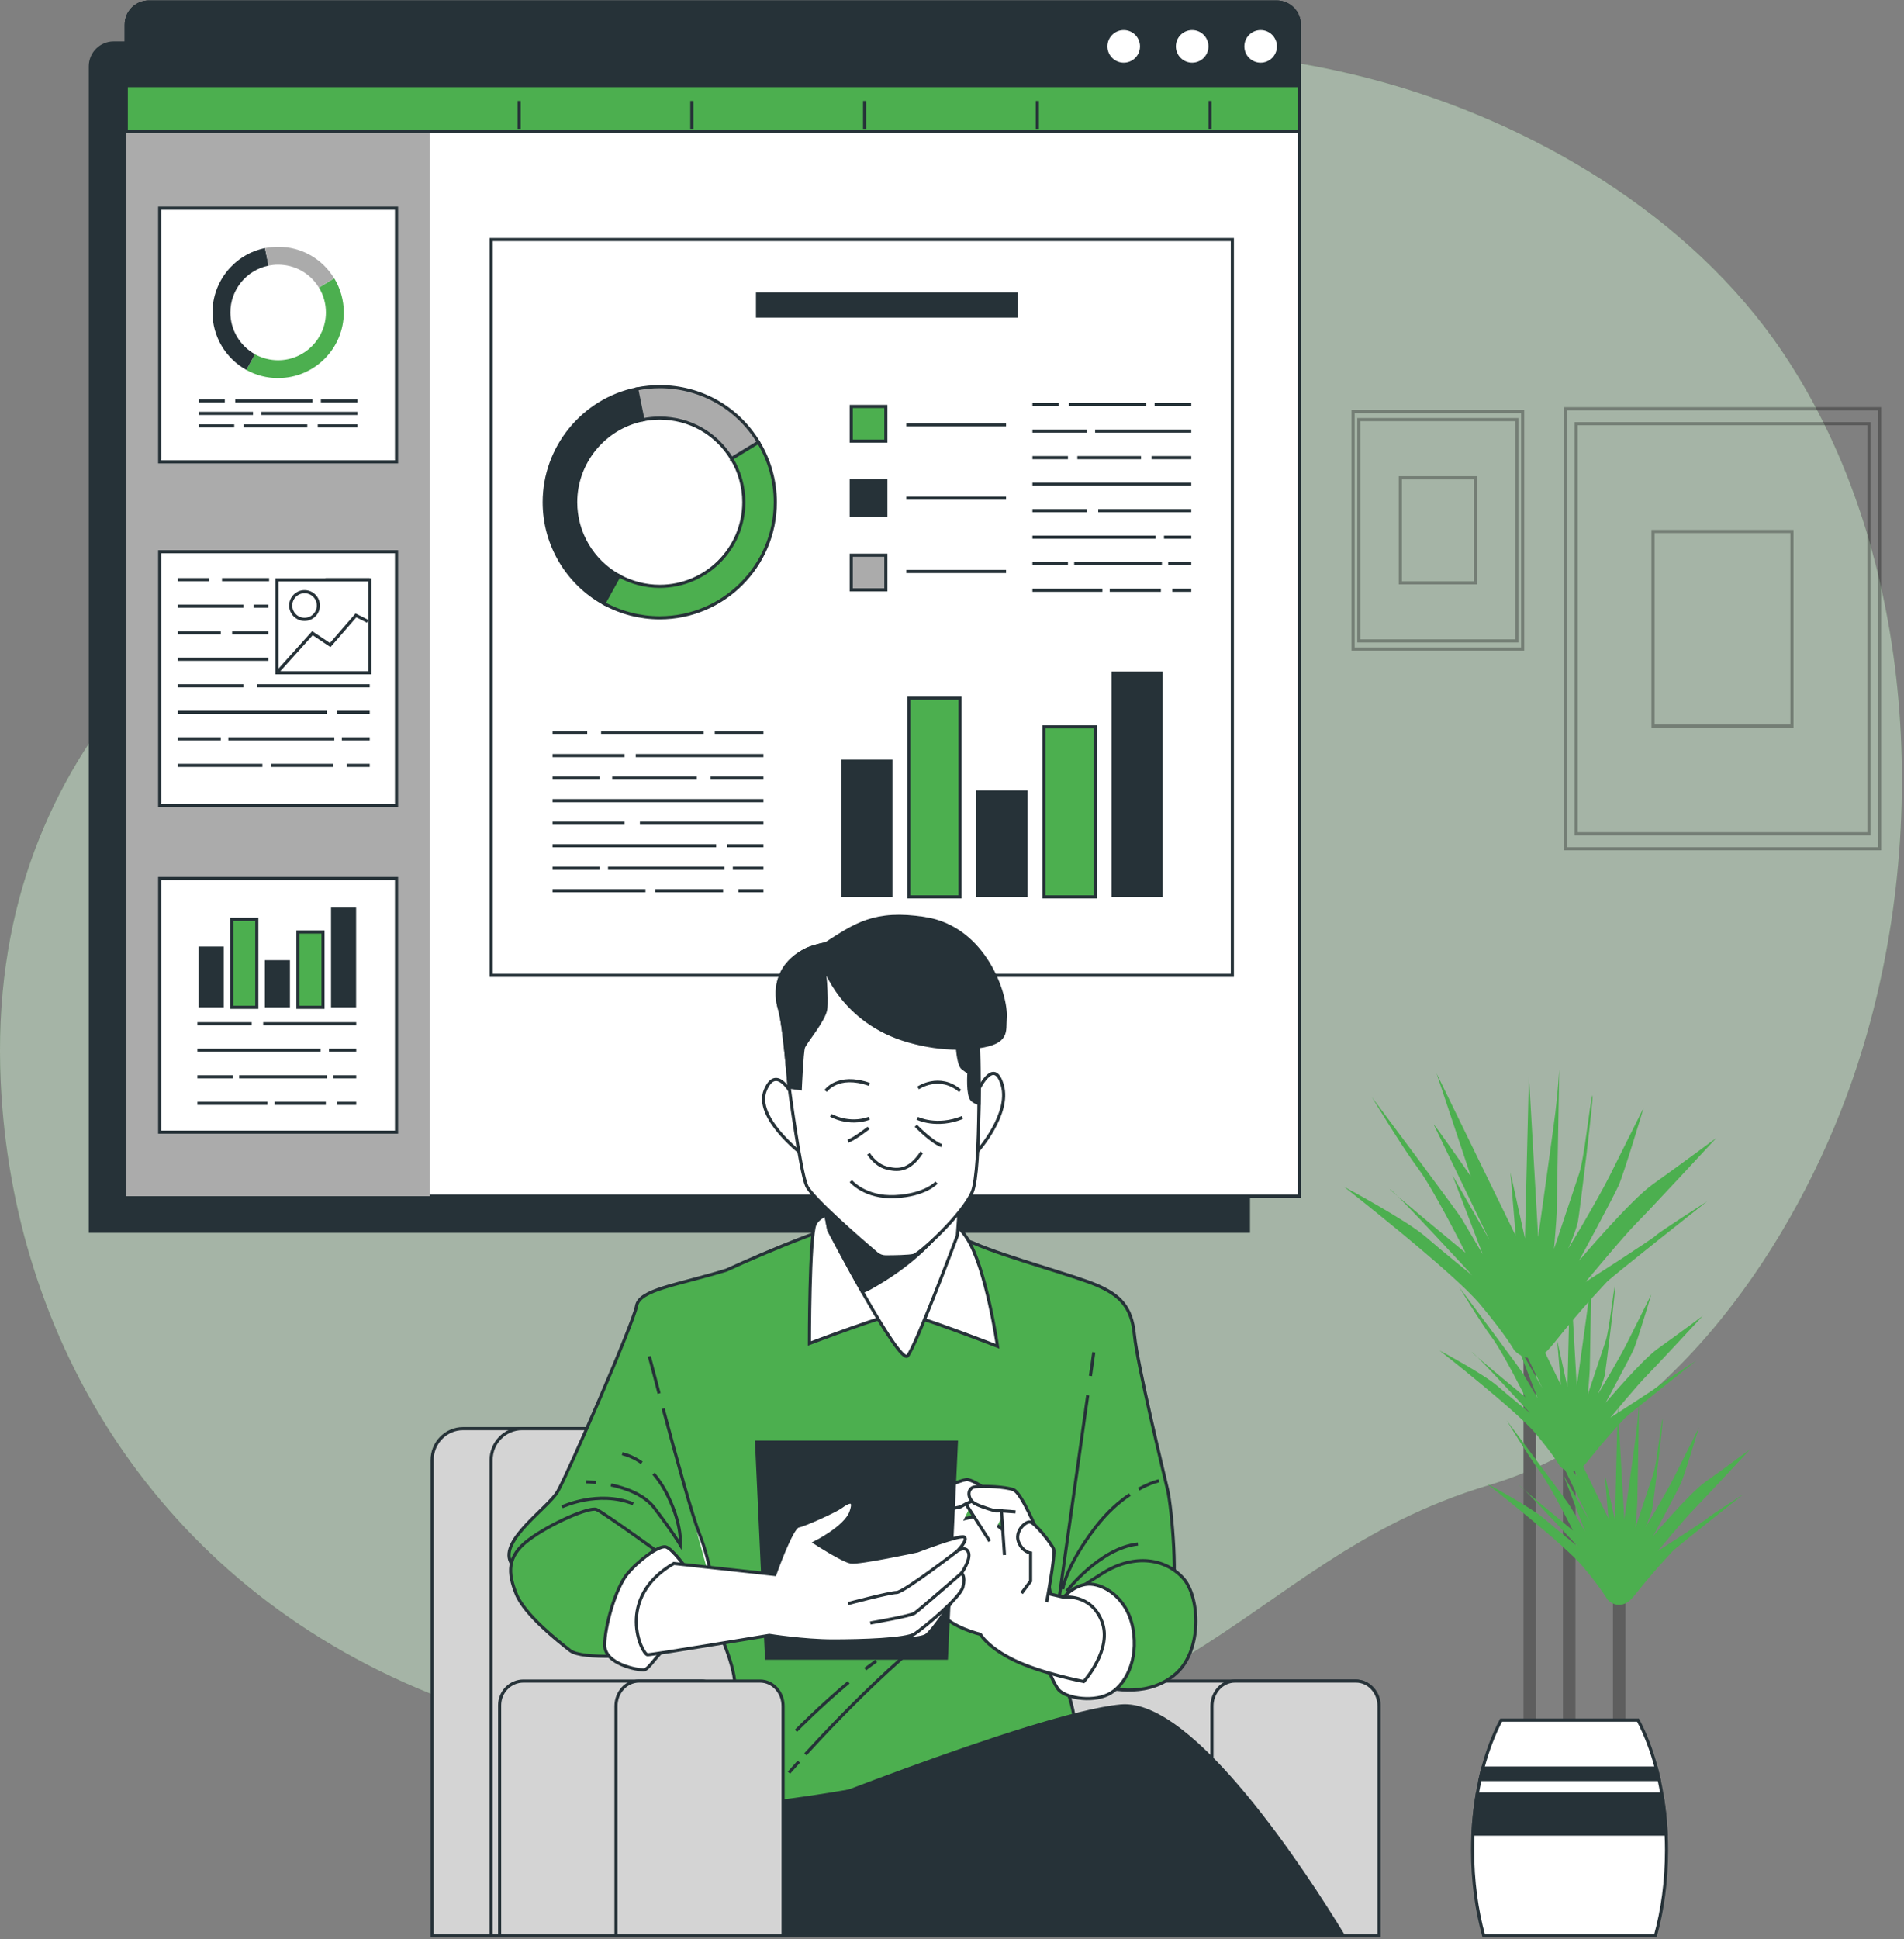 <svg width="609" height="620" viewBox="0 0 609 620" fill="none" xmlns="http://www.w3.org/2000/svg">
<rect x="0" y="0" width="609" height="620" fill="#808080" stroke="none"/>
<g clip-path="url(#clip0_3_245)">
<g opacity="0.5">
<path d="M590.521 350.733C571.249 402.356 531.867 458.235 476.433 474.784C392.694 499.79 382.692 567.295 232.705 561.024C209.322 560.055 187.706 556.755 167.845 551.518C157.175 548.704 147.002 545.3 137.353 541.372C49.738 505.878 4.032 427.769 0.236 346.046C-4.779 238.557 70.228 187.313 118.971 157.319C167.714 127.324 226.46 11.076 373.959 16.064C396.452 16.837 418.879 19.914 440.626 25.805C490.259 39.238 540.704 68.945 570.018 112.372C572.217 115.632 574.312 118.971 576.329 122.375C615.567 188.937 616.797 280.348 590.521 350.733Z" fill="#4CAF4F"/>
<path opacity="0.7" d="M590.521 350.733C571.249 402.356 531.867 458.235 476.433 474.784C392.694 499.79 382.692 567.295 232.705 561.024C209.322 560.055 187.706 556.755 167.845 551.518C157.175 548.704 147.002 545.3 137.353 541.372C49.738 505.878 4.032 427.769 0.236 346.046C-4.779 238.557 70.228 187.313 118.971 157.319C167.714 127.324 226.46 11.076 373.959 16.064C396.452 16.837 418.879 19.914 440.626 25.805C490.259 39.238 540.704 68.945 570.018 112.372C572.217 115.632 574.312 118.971 576.329 122.375C615.567 188.937 616.797 280.348 590.521 350.733Z" fill="white"/>
</g>
<g opacity="0.3">
<path d="M601.191 130.688H500.707V271.367H601.191V130.688Z" stroke="black" stroke-miterlimit="10"/>
<path d="M597.774 135.467H504.124V266.575H597.774V135.467Z" stroke="black" stroke-miterlimit="10"/>
<path d="M573.16 169.927H528.724V232.129H573.16V169.927Z" stroke="black" stroke-miterlimit="10"/>
</g>
<g opacity="0.3">
<path d="M487.025 131.579H432.783V207.515H487.025V131.579Z" stroke="black" stroke-miterlimit="10"/>
<path d="M485.179 134.158H434.629V204.923H485.179V134.158Z" stroke="black" stroke-miterlimit="10"/>
<path d="M471.89 152.762H447.905V186.345H471.89V152.762Z" stroke="black" stroke-miterlimit="10"/>
</g>
<path d="M501.911 556.035V454.595" stroke="#5E5E5E" stroke-width="4" stroke-miterlimit="10"/>
<path d="M489.29 558.091V417.989" stroke="#5E5E5E" stroke-width="4" stroke-miterlimit="10"/>
<path d="M517.91 558.772V509.57" stroke="#5E5E5E" stroke-width="4" stroke-miterlimit="10"/>
<path d="M484.38 431.801C484.38 431.801 481.854 427.153 473.409 417.033C464.964 406.899 429.929 379.471 429.929 379.471C429.929 379.471 449.764 390.023 456.101 395.509C462.438 400.995 470.869 407.75 470.869 407.75C470.869 407.75 447.237 381.998 444.697 380.309C442.17 378.62 468.761 400.576 468.761 400.576C468.761 400.576 458.628 380.309 453.561 373.566C448.494 366.81 438.793 350.772 438.793 350.772C438.793 350.772 466.234 387.496 467.491 389.604C468.761 391.712 474.247 401.008 474.247 401.008L464.532 375.687L476.355 396.373C476.355 396.373 459.466 361.338 458.628 359.649C457.79 357.96 470.45 376.106 470.45 376.106L459.479 343.179L484.799 395.103L483.11 374.836L487.758 395.941L489.028 344.016L491.987 395.509C491.987 395.509 496.635 362.582 497.473 355.826C498.311 349.07 498.743 341.896 498.743 341.896C498.743 341.896 497.905 386.645 497.905 387.902C497.905 389.159 497.067 399.293 497.067 399.293C497.067 399.293 503.404 380.296 505.093 375.229C506.782 370.162 508.471 352.854 509.308 350.327C510.146 347.8 505.093 389.159 504.661 390.848C504.242 392.537 502.972 396.334 501.702 398.874C500.432 401.401 510.984 383.673 514.781 376.08C518.578 368.486 525.753 354.124 525.753 354.124C525.753 354.124 519.416 375.229 517.727 379.026C516.038 382.822 505.066 403.089 505.066 403.089C505.066 403.089 521.524 383.673 528.711 378.607C535.886 373.54 548.978 363.838 548.978 363.838C548.978 363.838 527.873 386.632 523.658 390.848C519.442 395.064 507.201 409.845 507.201 409.845C507.201 409.845 528.306 396.334 529.575 395.077C530.845 393.807 546.033 384.105 546.033 384.105C546.033 384.105 515.396 408.313 513.956 409.858C501.715 422.938 497.499 429.274 494.959 431.814C492.432 434.341 488.203 435.611 484.407 431.814L484.38 431.801Z" fill="#4CAF4F"/>
<path d="M498.952 468.813C498.952 468.813 497.159 465.527 491.189 458.366C485.218 451.204 460.434 431.788 460.434 431.788C460.434 431.788 474.469 439.251 478.947 443.139C483.425 447.028 489.395 451.793 489.395 451.793C489.395 451.793 472.676 433.582 470.882 432.39C469.088 431.199 487.902 446.727 487.902 446.727C487.902 446.727 480.741 432.39 477.153 427.612C473.566 422.833 466.706 411.495 466.706 411.495C466.706 411.495 486.109 437.47 487.012 438.963C487.902 440.455 491.791 447.028 491.791 447.028L484.917 429.117L493.283 443.741C493.283 443.741 481.343 418.958 480.741 417.766C480.138 416.575 489.107 429.405 489.107 429.405L481.343 406.114L499.253 442.838L498.062 428.502L501.348 443.427L502.238 406.703L504.333 443.126C504.333 443.126 507.62 419.835 508.209 415.056C508.811 410.277 509.099 405.197 509.099 405.197C509.099 405.197 508.497 436.842 508.497 437.745C508.497 438.649 507.894 445.81 507.894 445.81L513.563 428.79C514.755 425.203 515.946 412.961 516.549 411.181C517.151 409.387 513.563 438.649 513.262 439.84C512.961 441.031 512.071 443.715 511.168 445.509C510.277 447.303 517.74 434.76 520.424 429.392C523.108 424.024 528.188 413.865 528.188 413.865C528.188 413.865 523.71 428.79 522.519 431.487C521.327 434.171 513.563 448.507 513.563 448.507C513.563 448.507 525.203 434.773 530.282 431.186C535.362 427.599 544.619 420.738 544.619 420.738C544.619 420.738 529.693 436.855 526.708 439.853C523.723 442.838 515.069 453.286 515.069 453.286C515.069 453.286 529.994 443.728 530.898 442.838C531.801 441.948 542.537 435.074 542.537 435.074C542.537 435.074 520.869 452.199 519.848 453.286C511.194 462.542 508.209 467.02 506.415 468.813C504.621 470.607 501.636 471.497 498.952 468.813Z" fill="#4CAF4F"/>
<path d="M514.153 511.442C514.153 511.442 512.359 508.156 506.389 500.995C500.419 493.833 475.635 474.417 475.635 474.417C475.635 474.417 489.67 481.88 494.147 485.768C498.625 489.644 504.595 494.422 504.595 494.422C504.595 494.422 487.876 476.211 486.082 475.019C484.289 473.828 503.103 489.355 503.103 489.355C503.103 489.355 495.941 475.019 492.354 470.241C488.766 465.462 481.906 454.124 481.906 454.124C481.906 454.124 501.309 480.099 502.212 481.592C503.103 483.084 506.991 489.657 506.991 489.657L500.118 471.746L508.484 486.37C508.484 486.37 496.543 461.586 495.941 460.395C495.339 459.204 504.307 472.034 504.307 472.034L496.543 448.743L514.454 485.467L513.262 471.131L516.549 486.056L517.439 449.332L519.534 485.755C519.534 485.755 522.82 462.464 523.409 457.685C524.011 452.906 524.299 447.826 524.299 447.826C524.299 447.826 523.697 479.471 523.697 480.374C523.697 481.277 523.095 488.439 523.095 488.439C523.095 488.439 527.572 475.006 528.764 471.419C529.955 467.832 531.147 455.59 531.749 453.796C532.351 452.003 528.764 481.264 528.463 482.456C528.162 483.647 527.271 486.331 526.368 488.125C525.478 489.918 532.94 477.376 535.624 472.008L543.388 456.48C543.388 456.48 538.91 471.406 537.719 474.103C536.528 476.787 528.764 491.123 528.764 491.123C528.764 491.123 540.403 477.389 545.483 473.802C550.563 470.214 559.819 463.354 559.819 463.354C559.819 463.354 544.894 479.471 541.909 482.469C538.923 485.454 530.269 495.902 530.269 495.902C530.269 495.902 545.195 486.344 546.098 485.454C546.988 484.564 557.737 477.69 557.737 477.69C557.737 477.69 536.069 494.815 535.048 495.902C526.394 505.158 523.409 509.636 521.615 511.429C519.822 513.223 516.837 514.113 514.153 511.429V511.442Z" fill="#4CAF4F"/>
<path d="M529.484 618.957C531.762 610.788 533.045 601.492 533.045 591.607C533.045 589.866 533.006 588.138 532.927 586.436C532.731 581.984 532.259 577.677 531.552 573.566C531.291 572.008 530.989 570.463 530.662 568.97C530.387 567.727 530.086 566.496 529.772 565.291C528.266 559.596 526.289 554.438 523.92 549.986H480.138C477.782 554.438 475.805 559.609 474.286 565.291C473.959 566.496 473.671 567.714 473.396 568.97C473.069 570.463 472.767 572.008 472.506 573.566C471.812 577.677 471.34 581.984 471.131 586.436C471.052 588.138 471.013 589.866 471.013 591.607C471.013 601.492 472.309 610.788 474.574 618.957H529.471H529.484Z" fill="white" stroke="#263238" stroke-miterlimit="10"/>
<path d="M529.772 565.292H474.299C473.972 566.496 473.684 567.714 473.409 568.97H530.662C530.387 567.727 530.086 566.496 529.772 565.292ZM531.552 573.566H472.506C471.812 577.677 471.34 581.984 471.131 586.436H532.914C532.718 581.984 532.246 577.677 531.539 573.566H531.552Z" fill="#263238" stroke="#263238" stroke-miterlimit="10"/>
<path d="M36.358 13.734H399.319V393.676H28.895V21.197C28.895 17.073 32.247 13.734 36.358 13.734Z" fill="#263238" stroke="#263238" stroke-miterlimit="10"/>
<path d="M47.591 0.655H408.366C412.346 0.655 415.567 3.875 415.567 7.855V382.456H40.39V7.855C40.39 3.875 43.611 0.655 47.591 0.655Z" fill="white" stroke="#263238" stroke-miterlimit="10"/>
<path d="M47.591 0.655H130.322C134.302 0.655 137.523 3.875 137.523 7.855V382.456H40.39V7.855C40.39 3.875 43.611 0.655 47.591 0.655Z" fill="#ABABAB"/>
<path d="M47.591 0.655H408.366C412.346 0.655 415.567 3.875 415.567 7.855V42.092H40.39V7.855C40.39 3.875 43.611 0.655 47.591 0.655Z" fill="#4CAF4F" stroke="#263238" stroke-miterlimit="10"/>
<path d="M47.591 0.655H408.366C412.346 0.655 415.567 3.875 415.567 7.855V27.389H40.39V7.855C40.39 3.875 43.611 0.655 47.591 0.655Z" fill="#263238" stroke="#263238" stroke-miterlimit="10"/>
<path d="M365.135 14.834C365.135 11.678 362.582 9.125 359.426 9.125C356.271 9.125 353.718 11.678 353.718 14.834C353.718 17.989 356.271 20.542 359.426 20.542C362.582 20.542 365.135 17.989 365.135 14.834Z" fill="white" stroke="#263238" stroke-miterlimit="10"/>
<path d="M387.025 14.834C387.025 11.678 384.472 9.125 381.317 9.125C378.162 9.125 375.609 11.678 375.609 14.834C375.609 17.989 378.162 20.542 381.317 20.542C384.472 20.542 387.025 17.989 387.025 14.834Z" fill="white" stroke="#263238" stroke-miterlimit="10"/>
<path d="M408.929 14.834C408.929 11.678 406.376 9.125 403.22 9.125C400.065 9.125 397.512 11.678 397.512 14.834C397.512 17.989 400.065 20.542 403.22 20.542C406.376 20.542 408.929 17.989 408.929 14.834Z" fill="white" stroke="#263238" stroke-miterlimit="10"/>
<path d="M166.038 41.202V32.286" stroke="#263238" stroke-miterlimit="10"/>
<path d="M221.288 41.202V32.286" stroke="#263238" stroke-miterlimit="10"/>
<path d="M276.538 41.202V32.286" stroke="#263238" stroke-miterlimit="10"/>
<path d="M331.801 41.202V32.286" stroke="#263238" stroke-miterlimit="10"/>
<path d="M387.051 41.202V32.286" stroke="#263238" stroke-miterlimit="10"/>
<path d="M394.174 76.591H157.122V311.861H394.174V76.591Z" fill="white" stroke="#263238" stroke-miterlimit="10"/>
<path d="M289.866 135.821H321.786" stroke="#263238" stroke-miterlimit="10"/>
<path d="M289.866 159.282H321.786" stroke="#263238" stroke-miterlimit="10"/>
<path d="M289.866 182.731H321.786" stroke="#263238" stroke-miterlimit="10"/>
<path d="M228.62 234.367H244.187" stroke="#263238" stroke-miterlimit="10"/>
<path d="M192.262 234.367H225.072" stroke="#263238" stroke-miterlimit="10"/>
<path d="M176.735 234.367H187.824" stroke="#263238" stroke-miterlimit="10"/>
<path d="M203.338 241.581H244.187" stroke="#263238" stroke-miterlimit="10"/>
<path d="M176.735 241.581H199.79" stroke="#263238" stroke-miterlimit="10"/>
<path d="M227.298 248.782H244.187" stroke="#263238" stroke-miterlimit="10"/>
<path d="M195.81 248.782H222.859" stroke="#263238" stroke-miterlimit="10"/>
<path d="M176.735 248.782H191.817" stroke="#263238" stroke-miterlimit="10"/>
<path d="M176.735 255.983H244.187" stroke="#263238" stroke-miterlimit="10"/>
<path d="M204.674 263.184H244.187" stroke="#263238" stroke-miterlimit="10"/>
<path d="M176.735 263.184H199.79" stroke="#263238" stroke-miterlimit="10"/>
<path d="M232.613 270.398H244.187" stroke="#263238" stroke-miterlimit="10"/>
<path d="M176.735 270.398H229.065" stroke="#263238" stroke-miterlimit="10"/>
<path d="M234.394 277.599H244.187" stroke="#263238" stroke-miterlimit="10"/>
<path d="M194.475 277.599H231.723" stroke="#263238" stroke-miterlimit="10"/>
<path d="M176.735 277.599H191.817" stroke="#263238" stroke-miterlimit="10"/>
<path d="M236.161 284.799H244.187" stroke="#263238" stroke-miterlimit="10"/>
<path d="M209.557 284.799H231.291" stroke="#263238" stroke-miterlimit="10"/>
<path d="M176.735 284.799H206.454" stroke="#263238" stroke-miterlimit="10"/>
<path d="M369.311 129.353H381.029" stroke="#263238" stroke-miterlimit="10"/>
<path d="M341.922 129.353H366.64" stroke="#263238" stroke-miterlimit="10"/>
<path d="M330.23 129.353H338.583" stroke="#263238" stroke-miterlimit="10"/>
<path d="M350.275 137.837H381.029" stroke="#263238" stroke-miterlimit="10"/>
<path d="M330.23 137.837H347.591" stroke="#263238" stroke-miterlimit="10"/>
<path d="M368.303 146.321H381.029" stroke="#263238" stroke-miterlimit="10"/>
<path d="M344.593 146.321H364.964" stroke="#263238" stroke-miterlimit="10"/>
<path d="M330.23 146.321H341.581" stroke="#263238" stroke-miterlimit="10"/>
<path d="M330.23 154.805H381.029" stroke="#263238" stroke-miterlimit="10"/>
<path d="M351.27 163.276H381.029" stroke="#263238" stroke-miterlimit="10"/>
<path d="M330.23 163.276H347.591" stroke="#263238" stroke-miterlimit="10"/>
<path d="M372.309 171.76H381.029" stroke="#263238" stroke-miterlimit="10"/>
<path d="M330.23 171.76H369.638" stroke="#263238" stroke-miterlimit="10"/>
<path d="M373.645 180.243H381.029" stroke="#263238" stroke-miterlimit="10"/>
<path d="M343.584 180.243H371.642" stroke="#263238" stroke-miterlimit="10"/>
<path d="M330.23 180.243H341.581" stroke="#263238" stroke-miterlimit="10"/>
<path d="M374.98 188.727H381.029" stroke="#263238" stroke-miterlimit="10"/>
<path d="M354.949 188.727H371.314" stroke="#263238" stroke-miterlimit="10"/>
<path d="M330.23 188.727H352.605" stroke="#263238" stroke-miterlimit="10"/>
<path d="M211.024 197.538C204.766 197.538 198.573 195.941 193.126 192.917L198.01 184.119C201.964 186.318 206.468 187.47 211.024 187.47C225.857 187.47 237.916 175.399 237.916 160.579C237.916 155.63 236.567 150.799 234.001 146.596L242.59 141.359C246.111 147.133 247.984 153.784 247.984 160.579C247.984 180.963 231.409 197.538 211.024 197.538Z" fill="#4CAF4F" stroke="#263238" stroke-miterlimit="10"/>
<path d="M193.126 192.93C181.369 186.41 174.064 174.024 174.064 160.591C174.064 143.074 186.502 127.847 203.653 124.365L205.656 134.223C193.192 136.75 184.132 147.839 184.132 160.578C184.132 170.358 189.447 179.379 198.01 184.119L193.126 192.917V192.93Z" fill="#263238" stroke="#263238" stroke-miterlimit="10"/>
<path d="M234.001 146.596C229.065 138.505 220.476 133.687 211.024 133.687C209.217 133.687 207.41 133.87 205.656 134.223L203.653 124.365C206.062 123.88 208.549 123.632 211.024 123.632C224.011 123.632 235.821 130.256 242.59 141.372L234.001 146.609V146.596Z" fill="#ABABAB" stroke="#263238" stroke-miterlimit="10"/>
<path d="M283.346 129.955H272.27V141.032H283.346V129.955Z" fill="#4CAF4F" stroke="#263238" stroke-miterlimit="10"/>
<path d="M283.346 153.744H272.27V164.82H283.346V153.744Z" fill="#263238" stroke="#263238" stroke-miterlimit="10"/>
<path d="M283.346 177.52H272.27V188.596H283.346V177.52Z" fill="#ABABAB" stroke="#263238" stroke-miterlimit="10"/>
<path d="M285.454 242.891H269.076V286.763H285.454V242.891Z" fill="#263238"/>
<path d="M307.07 223.239H290.691V286.763H307.07V223.239Z" fill="#4CAF4F" stroke="#263238" stroke-miterlimit="10"/>
<path d="M328.672 252.71H312.294V286.763H328.672V252.71Z" fill="#263238"/>
<path d="M350.288 232.404H333.909V286.763H350.288V232.404Z" fill="#4CAF4F" stroke="#263238" stroke-miterlimit="10"/>
<path d="M371.903 214.729H355.525V286.763H371.903V214.729Z" fill="#263238"/>
<path d="M325.556 93.532H241.791V101.558H325.556V93.532Z" fill="#263238"/>
<path d="M126.826 66.575H51.074V147.669H126.826V66.575Z" fill="white" stroke="#263238" stroke-miterlimit="10"/>
<path d="M88.95 120.895C85.389 120.895 81.88 119.992 78.79 118.277L81.566 113.276C83.818 114.519 86.371 115.174 88.963 115.174C97.381 115.174 104.242 108.327 104.242 99.895C104.242 97.08 103.469 94.344 102.016 91.948L106.9 88.976C108.903 92.262 109.963 96.033 109.963 99.895C109.963 111.469 100.55 120.882 88.976 120.882L88.95 120.895Z" fill="#4CAF4F"/>
<path d="M78.79 118.264C72.113 114.559 67.963 107.528 67.963 99.895C67.963 89.945 75.033 81.291 84.76 79.327L85.899 84.93C78.816 86.371 73.684 92.655 73.684 99.895C73.684 105.446 76.709 110.565 81.566 113.262L78.79 118.264Z" fill="#263238"/>
<path d="M102.003 91.961C99.201 87.366 94.318 84.629 88.95 84.629C87.916 84.629 86.894 84.734 85.899 84.93L84.76 79.327C86.135 79.052 87.536 78.908 88.95 78.908C96.334 78.908 103.037 82.679 106.873 88.976L101.99 91.948L102.003 91.961Z" fill="#ABABAB"/>
<path d="M102.632 128.188H114.349" stroke="#263238" stroke-miterlimit="10"/>
<path d="M75.242 128.188H99.961" stroke="#263238" stroke-miterlimit="10"/>
<path d="M63.551 128.188H71.904" stroke="#263238" stroke-miterlimit="10"/>
<path d="M83.595 132.181H114.349" stroke="#263238" stroke-miterlimit="10"/>
<path d="M63.551 132.181H80.924" stroke="#263238" stroke-miterlimit="10"/>
<path d="M101.636 136.187H114.349" stroke="#263238" stroke-miterlimit="10"/>
<path d="M77.913 136.187H98.285" stroke="#263238" stroke-miterlimit="10"/>
<path d="M63.551 136.187H74.915" stroke="#263238" stroke-miterlimit="10"/>
<path d="M126.826 176.407H51.074V257.502H126.826V176.407Z" fill="white" stroke="#263238" stroke-miterlimit="10"/>
<path d="M104.098 185.336H118.251" stroke="#263238" stroke-miterlimit="10"/>
<path d="M71.013 185.336H86.07" stroke="#263238" stroke-miterlimit="10"/>
<path d="M56.9 185.336H66.981" stroke="#263238" stroke-miterlimit="10"/>
<path d="M81.094 193.82H85.821" stroke="#263238" stroke-miterlimit="10"/>
<path d="M56.9 193.82H77.874" stroke="#263238" stroke-miterlimit="10"/>
<path d="M74.247 202.304H85.821" stroke="#263238" stroke-miterlimit="10"/>
<path d="M56.9 202.304H70.607" stroke="#263238" stroke-miterlimit="10"/>
<path d="M56.9 210.788H85.821" stroke="#263238" stroke-miterlimit="10"/>
<path d="M82.312 219.272H118.251" stroke="#263238" stroke-miterlimit="10"/>
<path d="M56.9 219.272H77.874" stroke="#263238" stroke-miterlimit="10"/>
<path d="M107.724 227.756H118.251" stroke="#263238" stroke-miterlimit="10"/>
<path d="M56.9 227.756H104.504" stroke="#263238" stroke-miterlimit="10"/>
<path d="M109.335 236.227H118.251" stroke="#263238" stroke-miterlimit="10"/>
<path d="M73.029 236.227H106.926" stroke="#263238" stroke-miterlimit="10"/>
<path d="M56.9 236.227H70.607" stroke="#263238" stroke-miterlimit="10"/>
<path d="M110.958 244.71H118.251" stroke="#263238" stroke-miterlimit="10"/>
<path d="M86.75 244.71H106.52" stroke="#263238" stroke-miterlimit="10"/>
<path d="M56.9 244.71H83.922" stroke="#263238" stroke-miterlimit="10"/>
<path d="M118.264 185.402H88.57V215.095H118.264V185.402Z" stroke="#263238" stroke-miterlimit="10"/>
<path d="M88.57 215.082L99.934 202.448L105.617 206.245L113.839 196.766L117.622 198.664" stroke="#263238" stroke-miterlimit="10"/>
<path d="M97.408 198.036C99.852 198.036 101.833 196.055 101.833 193.611C101.833 191.167 99.852 189.185 97.408 189.185C94.964 189.185 92.982 191.167 92.982 193.611C92.982 196.055 94.964 198.036 97.408 198.036Z" stroke="#263238" stroke-miterlimit="10"/>
<path d="M126.826 280.898H51.074V361.992H126.826V280.898Z" fill="white" stroke="#263238" stroke-miterlimit="10"/>
<path d="M84.184 327.324H113.943" stroke="#263238" stroke-miterlimit="10"/>
<path d="M63.145 327.324H80.505" stroke="#263238" stroke-miterlimit="10"/>
<path d="M105.224 335.807H113.943" stroke="#263238" stroke-miterlimit="10"/>
<path d="M63.145 335.807H102.553" stroke="#263238" stroke-miterlimit="10"/>
<path d="M106.559 344.291H113.943" stroke="#263238" stroke-miterlimit="10"/>
<path d="M76.499 344.291H104.556" stroke="#263238" stroke-miterlimit="10"/>
<path d="M63.145 344.291H74.496" stroke="#263238" stroke-miterlimit="10"/>
<path d="M107.895 352.775H113.943" stroke="#263238" stroke-miterlimit="10"/>
<path d="M87.85 352.775H104.216" stroke="#263238" stroke-miterlimit="10"/>
<path d="M63.145 352.775H85.52" stroke="#263238" stroke-miterlimit="10"/>
<path d="M71.55 302.644H63.524V322.074H71.55V302.644Z" fill="#263238"/>
<path d="M82.142 293.951H74.116V322.074H82.142V293.951Z" fill="#4CAF4F" stroke="#263238" stroke-miterlimit="10"/>
<path d="M92.734 307.004H84.708V322.087H92.734V307.004Z" fill="#263238"/>
<path d="M103.312 298.01H95.287V322.074H103.312V298.01Z" fill="#4CAF4F" stroke="#263238" stroke-miterlimit="10"/>
<path d="M113.904 290.18H105.878V322.074H113.904V290.18Z" fill="#263238"/>
<path d="M327.455 618.957V466.876C327.455 461.298 323.043 456.782 317.596 456.782H148.088C142.642 456.782 138.217 461.298 138.217 466.876V618.957H327.455Z" fill="#D4D4D4" stroke="#263238" stroke-miterlimit="10"/>
<path d="M346.334 618.957V466.876C346.334 461.298 341.922 456.782 336.462 456.782H166.955C161.508 456.782 157.083 461.298 157.083 466.876V618.957H346.321H346.334Z" fill="#D4D4D4" stroke="#263238" stroke-miterlimit="10"/>
<path d="M441.084 618.957V545.247C441.084 540.953 437.68 537.483 433.49 537.483H337.732C333.543 537.483 330.139 540.966 330.139 545.247V618.957H441.071H441.084Z" fill="#D4D4D4" stroke="#263238" stroke-miterlimit="10"/>
<path d="M441.084 618.957V545.496C441.084 541.071 437.798 537.483 433.726 537.483H394.998C390.94 537.483 387.641 541.071 387.641 545.496V618.957H441.071H441.084Z" fill="#D4D4D4" stroke="#263238" stroke-miterlimit="10"/>
<path d="M422.532 618.957C405.512 608.091 365.004 581.723 356.664 571.995C346.046 559.609 343.833 555.629 335.428 556.074C327.023 556.52 241.202 568.46 241.202 568.46C241.202 568.46 235.454 575.543 234.119 584.38C233.019 591.738 242.013 612.267 245.064 618.957H422.532Z" fill="#263238" stroke="#263238" stroke-miterlimit="10"/>
<path d="M275.255 390.612C276.577 390.678 301.793 393.27 311.979 397.695C322.152 402.121 343.833 407.868 350.916 410.971C357.999 414.074 361.979 417.609 362.857 426.891C363.747 436.187 372.152 470.686 373.475 476.433C374.797 482.181 377.009 506.52 374.365 514.035C371.707 521.55 340.298 522.44 340.298 522.44C340.298 522.44 339.853 534.38 341.621 541.018C343.388 547.656 347.813 558.274 333.215 560.932C318.617 563.589 243.414 579.51 238.099 575.975C232.796 572.44 234.996 545.011 234.996 538.373C234.996 531.736 228.358 518.028 228.358 518.028C228.358 518.028 217.295 520.686 209.78 524.221C202.265 527.756 192.524 525.988 180.139 522.008C167.753 518.028 166.863 506.52 163.328 499.45C159.793 492.38 175.268 482.194 178.371 476.891C181.474 471.589 202.697 422.924 203.587 417.609C204.477 412.307 216.418 410.971 232.338 406.101C232.338 406.101 266.85 390.18 275.255 390.612Z" fill="#4CAF4F" stroke="#263238" stroke-miterlimit="10"/>
<path d="M257.607 560.919C269.141 548.271 297.277 518.853 317.648 509.308" stroke="#263238" stroke-miterlimit="10"/>
<path d="M252.357 566.797C252.357 566.797 253.482 565.488 255.499 563.262" stroke="#263238" stroke-miterlimit="10"/>
<path d="M276.748 533.66C277.926 532.77 279.091 531.906 280.256 531.081" stroke="#263238" stroke-miterlimit="10"/>
<path d="M254.582 553.404C254.582 553.404 262.333 545.496 271.432 537.902" stroke="#263238" stroke-miterlimit="10"/>
<path d="M212.11 450.392C216.077 465.174 221.576 485.166 223.723 490.455C227.258 499.122 229.497 513.878 229.497 513.878" fill="white"/>
<path d="M212.11 450.392C216.077 465.174 221.576 485.166 223.723 490.455C227.258 499.122 229.497 513.878 229.497 513.878" stroke="#263238" stroke-miterlimit="10"/>
<path d="M207.685 433.647C207.685 433.647 208.955 438.557 210.814 445.522Z" fill="white"/>
<path d="M207.685 433.647C207.685 433.647 208.955 438.557 210.814 445.522" stroke="#263238" stroke-miterlimit="10"/>
<path d="M205.276 467.714C203.155 466.195 201.034 465.331 199.018 464.794" stroke="#263238" stroke-miterlimit="10"/>
<path d="M195.418 474.784C200.249 475.818 206.088 477.913 209.282 482.115C215.384 490.141 217.622 493.99 217.622 493.99C217.622 493.99 218.264 487.889 213.773 478.58C212.281 475.491 210.683 473.082 209.047 471.183" stroke="#263238" stroke-miterlimit="10"/>
<path d="M187.457 473.776C187.457 473.776 188.701 473.802 190.626 474.011" stroke="#263238" stroke-miterlimit="10"/>
<path d="M179.759 481.788C179.759 481.788 191.307 476.329 202.54 480.819" stroke="#263238" stroke-miterlimit="10"/>
<path d="M347.918 446.098L337.981 516.457" stroke="#263238" stroke-miterlimit="10"/>
<path d="M349.856 432.364L348.782 439.932" stroke="#263238" stroke-miterlimit="10"/>
<path d="M364.218 476.132C368.067 474.011 370.712 473.448 370.712 473.448" stroke="#263238" stroke-miterlimit="10"/>
<path d="M339.906 508.117C339.906 508.117 340.874 500.733 350.497 488.216C354.202 483.398 358.052 480.099 361.39 477.873" stroke="#263238" stroke-miterlimit="10"/>
<path d="M341.189 508.758C341.189 508.758 351.78 494.959 363.969 493.676" stroke="#263238" stroke-miterlimit="10"/>
<path d="M269.953 387.077C269.953 387.077 262.438 387.523 260.657 391.503C258.89 395.483 258.89 429.549 258.89 429.549C258.89 429.549 284.551 419.822 288.086 419.822C291.621 419.822 319.049 430.44 319.049 430.44C319.049 430.44 315.514 405.669 309.322 395.928C303.129 386.2 292.511 386.632 288.976 386.632C285.441 386.632 269.953 387.077 269.953 387.077Z" fill="white" stroke="#263238" stroke-miterlimit="10"/>
<path d="M263.315 383.975L265.082 393.27C265.082 393.27 287.641 436.619 290.298 433.529C292.956 430.426 306.219 395.038 306.219 395.038L307.109 382.652C307.109 382.652 296.491 389.735 290.298 389.735C284.106 389.735 265.082 379.562 265.082 379.562L263.315 383.988V383.975Z" fill="white" stroke="#263238" stroke-miterlimit="10"/>
<path d="M307.109 382.652C307.109 382.652 296.491 389.735 290.298 389.735C284.106 389.735 265.082 379.562 265.082 379.562L263.315 383.988L265.082 393.283C265.082 393.283 270.175 403.063 275.805 413C276.643 412.673 277.507 412.28 278.384 411.783C303.05 397.97 307.109 382.652 307.109 382.652Z" fill="#263238" stroke="#263238" stroke-miterlimit="10"/>
<path d="M253.43 350.144C253.43 350.144 248.337 339.971 244.776 348.612C241.215 357.266 256.481 368.971 256.481 368.971L253.43 350.144Z" fill="white" stroke="#263238" stroke-miterlimit="10"/>
<path d="M313.249 347.866C313.249 347.866 318.067 337.915 320.62 347.08C323.173 356.245 312.778 367.949 312.778 367.949L313.249 347.866Z" fill="white" stroke="#263238" stroke-miterlimit="10"/>
<path d="M252.409 347.591C252.409 347.591 255.97 374.561 258.012 379.143C259.754 383.045 275.7 396.805 280.361 400.772C281.186 401.479 282.22 401.859 283.307 401.859C285.899 401.859 290.73 401.78 292.197 401.414C294.226 400.903 307.895 388.308 310.945 381.186C313.996 374.064 312.974 332.836 312.974 332.836C312.974 332.836 311.443 305.865 308.392 302.304C305.342 298.743 267.164 298.743 257.502 303.836C247.827 308.929 247.827 317.583 249.358 322.663C250.89 327.756 252.409 347.604 252.409 347.604V347.591Z" fill="white" stroke="#263238" stroke-miterlimit="10"/>
<path d="M295.836 293.689C279.628 291.136 273.448 295.823 264.127 301.754C261.351 302.317 259.06 302.998 257.502 303.823C247.827 308.916 247.827 317.57 249.358 322.65C250.89 327.743 252.409 347.591 252.409 347.591L255.97 348.101C255.97 348.101 256.481 336.397 256.991 334.865C257.502 333.333 263.603 326.211 264.113 322.65C264.624 319.089 263.603 308.903 263.603 308.903C263.603 308.903 269.206 326.721 290.573 332.822C296.177 334.42 301.453 335.114 306.219 335.127C306.507 338.046 307.004 340.809 307.881 341.477L309.911 343.008C309.911 343.008 309.4 350.131 310.932 351.662C311.508 352.239 312.307 352.605 313.105 352.736C313.171 344.998 313.066 337.915 313.001 334.682C322.65 333.307 321.21 329.733 321.524 325.412C322.034 318.29 315.161 296.727 295.823 293.676L295.836 293.689Z" fill="#263238" stroke="#263238" stroke-miterlimit="10"/>
<path d="M277.808 368.905C277.808 368.905 279.929 372.453 283.477 373.396C287.025 374.339 290.796 374.574 294.815 368.434" stroke="#263238" stroke-miterlimit="10"/>
<path d="M272.139 377.638C272.139 377.638 276.63 383.071 286.318 382.6C296.007 382.129 299.555 378.109 299.555 378.109" stroke="#263238" stroke-miterlimit="10"/>
<path d="M265.75 356.611C265.75 356.611 271.419 359.924 278.031 357.554" stroke="#263238" stroke-miterlimit="10"/>
<path d="M293.401 357.554C293.401 357.554 299.542 360.631 307.816 357.318" stroke="#263238" stroke-miterlimit="10"/>
<path d="M264.1 348.821C264.1 348.821 267.884 343.152 278.044 346.7" stroke="#263238" stroke-miterlimit="10"/>
<path d="M293.637 347.866C293.637 347.866 300.484 343.139 307.109 348.808" stroke="#263238" stroke-miterlimit="10"/>
<path d="M277.808 360.631C277.808 360.631 273.317 364.179 271.196 364.886" stroke="#263238" stroke-miterlimit="10"/>
<path d="M292.93 359.924C292.93 359.924 297.892 365.122 301.204 366.3" stroke="#263238" stroke-miterlimit="10"/>
<path d="M336.056 514.205C336.056 514.205 342.472 509.387 352.749 502.972C363.014 496.556 372.964 498.481 378.423 504.582C383.883 510.683 384.525 527.69 376.172 535.074C367.832 542.458 356.598 540.534 349.528 538.609C342.472 536.685 333.804 529.3 333.163 527.703C332.521 526.093 336.056 514.218 336.056 514.218V514.205Z" fill="#4CAF4F" stroke="#263238" stroke-miterlimit="10"/>
<path d="M340.233 510.683C340.233 510.683 343.44 506.834 347.931 506.507C352.422 506.179 360.448 510.356 362.372 520.633C364.297 530.911 359.806 539.251 354.346 541.817C348.887 544.383 340.22 542.786 338.295 539.892C336.371 536.999 334.446 531.552 334.446 531.552L340.22 510.696L340.233 510.683Z" fill="white" stroke="#263238" stroke-miterlimit="10"/>
<path d="M334.132 499.764C334.132 499.764 316.483 485.323 314.559 484.682C312.634 484.04 299.149 488.216 299.149 488.216L302.684 501.374C302.684 501.374 301.073 502.657 295.941 498.167C290.809 493.676 287.601 487.575 285.677 489.5C283.752 491.424 282.783 495.273 287.287 500.091C291.778 504.909 297.879 511.325 301.087 515.815C304.294 520.306 313.603 522.558 313.603 522.558C313.603 522.558 315.855 526.734 324.509 530.898C333.163 535.061 346.648 537.64 346.648 537.64C346.648 537.64 355.957 527.376 352.422 518.381C348.887 509.4 340.233 510.683 340.233 510.683L336.056 509.714L334.132 499.764Z" fill="white" stroke="#263238" stroke-miterlimit="10"/>
<path d="M310.277 481.84C310.277 481.84 299.764 473.33 297.054 473.71C294.344 474.103 288.269 477.049 285.899 478.724C283.516 480.387 285.65 483.621 288.518 483.516C291.385 483.412 295.221 482.403 295.221 482.403L296.91 481.474L304.53 493.401" fill="white"/>
<path d="M310.277 481.84C310.277 481.84 299.764 473.33 297.054 473.71C294.344 474.103 288.269 477.049 285.899 478.724C283.516 480.387 285.65 483.621 288.518 483.516C291.385 483.412 295.221 482.403 295.221 482.403L296.91 481.474L304.53 493.401" stroke="#263238" stroke-miterlimit="10"/>
<path d="M296.897 481.474L300.995 479.602" stroke="#263238" stroke-miterlimit="10"/>
<path d="M322.309 481.212C322.309 481.212 311.796 472.702 309.086 473.082C306.376 473.474 300.301 476.42 297.931 478.096C295.548 479.759 297.682 482.993 300.55 482.888C303.417 482.783 307.253 481.775 307.253 481.775L308.942 480.845L316.562 492.773" fill="white"/>
<path d="M322.309 481.212C322.309 481.212 311.796 472.702 309.086 473.082C306.376 473.474 300.301 476.42 297.931 478.096C295.548 479.759 297.682 482.993 300.55 482.888C303.417 482.783 307.253 481.775 307.253 481.775L308.942 480.845L316.562 492.773" stroke="#263238" stroke-miterlimit="10"/>
<path d="M308.942 480.858L313.04 478.973" stroke="#263238" stroke-miterlimit="10"/>
<path d="M331.88 489.814C331.88 489.814 326.748 477.297 324.182 476.328C321.615 475.36 314.873 475.045 311.979 475.36C309.086 475.687 309.413 479.536 311.979 480.819C314.546 482.102 318.395 483.071 318.395 483.071H320.319L321.288 497.198" fill="white"/>
<path d="M331.88 489.814C331.88 489.814 326.748 477.297 324.182 476.328C321.615 475.36 314.873 475.045 311.979 475.36C309.086 475.687 309.413 479.536 311.979 480.819C314.546 482.102 318.395 483.071 318.395 483.071H320.319L321.288 497.198" stroke="#263238" stroke-miterlimit="10"/>
<path d="M320.332 483.071L324.823 483.398" stroke="#263238" stroke-miterlimit="10"/>
<path d="M334.773 512.28C334.773 512.28 337.667 496.871 337.025 495.273C336.384 493.676 330.924 486.606 329.327 486.606C327.73 486.606 324.509 489.814 325.792 493.021C327.075 496.229 329.641 496.556 329.641 496.556V505.538L326.748 509.387" fill="white"/>
<path d="M334.773 512.28C334.773 512.28 337.667 496.871 337.025 495.273C336.384 493.676 330.924 486.606 329.327 486.606C327.73 486.606 324.509 489.814 325.792 493.021C327.075 496.229 329.641 496.556 329.641 496.556V505.538L326.748 509.387" stroke="#263238" stroke-miterlimit="10"/>
<path d="M302.71 530.178H245.182L241.987 461.102H305.905L302.71 530.178Z" fill="#263238" stroke="#263238" stroke-miterlimit="10"/>
<path d="M215.541 499.882C215.541 499.882 192.982 483.516 190.77 482.626C188.557 481.736 176.172 487.051 169.089 492.354C162.006 497.656 162.451 502.972 165.109 509.61C167.766 516.247 178.384 524.653 182.364 527.743C186.344 530.845 205.368 529.065 205.368 529.065L215.541 499.869V499.882Z" fill="#4CAF4F" stroke="#263238" stroke-miterlimit="10"/>
<path d="M219.966 502.094C219.966 502.094 215.095 495.011 212.883 494.579C210.67 494.134 204.032 499.005 200.497 503.43C196.962 507.855 193.414 519.795 193.414 525.988C193.414 532.181 204.032 533.948 205.8 533.948C207.567 533.948 210.225 528.646 213.315 526.865C216.418 525.098 219.953 502.094 219.953 502.094H219.966Z" fill="white" stroke="#263238" stroke-miterlimit="10"/>
<path d="M286.305 524.155C286.305 524.155 294.331 524.155 296.255 522.872C298.18 521.589 304.281 512.608 305.237 510.683C306.193 508.758 302.343 508.758 300.105 512.935C297.853 517.111 289.199 520.319 286.947 521.602C284.695 522.885 279.563 523.854 279.563 523.854L286.305 524.181V524.155Z" fill="white" stroke="#263238" stroke-miterlimit="10"/>
<path d="M215.541 499.882L247.84 503.417C247.84 503.417 253.142 488.374 255.355 487.928C257.567 487.483 267.295 483.058 269.062 481.736C270.83 480.413 273.933 478.633 272.165 483.503C270.398 488.373 260.657 493.231 260.657 493.231C260.657 493.231 269.508 498.978 272.165 499.424C274.823 499.869 293.401 495.889 293.401 495.889C293.401 495.889 307.109 490.586 308.444 491.463C309.767 492.354 306.232 495.889 306.232 495.889C306.232 495.889 308.89 494.121 309.767 496.334C310.657 498.546 307.554 502.972 307.554 502.972C307.554 502.972 308.877 503.862 307.999 507.397C307.109 510.932 295.169 520.673 292.511 522.44C289.853 524.207 275.7 524.653 266.405 524.653C257.109 524.653 246.059 522.885 246.059 522.885C246.059 522.885 208.903 529.078 207.122 529.078C205.342 529.078 196.504 510.945 215.528 499.882H215.541Z" fill="white" stroke="#263238" stroke-miterlimit="10"/>
<path d="M306.232 495.902C306.232 495.902 288.976 509.177 286.763 509.177C284.551 509.177 271.275 512.712 271.275 512.712" fill="white"/>
<path d="M306.232 495.902C306.232 495.902 288.976 509.177 286.763 509.177C284.551 509.177 271.275 512.712 271.275 512.712" stroke="#263238" stroke-miterlimit="10"/>
<path d="M307.554 502.985C307.554 502.985 293.846 514.925 292.511 515.815C291.189 516.706 278.358 518.918 278.358 518.918" fill="white"/>
<path d="M307.554 502.985C307.554 502.985 293.846 514.925 292.511 515.815C291.189 516.706 278.358 518.918 278.358 518.918" stroke="#263238" stroke-miterlimit="10"/>
<path d="M429.72 618.957C417.819 599.437 381.474 543.257 358.431 545.456C330.558 548.114 241.634 584.393 241.634 584.393L402.959 618.97H429.72V618.957Z" fill="#263238" stroke="#263238" stroke-miterlimit="10"/>
<path d="M231.88 618.957V545.247C231.88 540.953 228.489 537.483 224.286 537.483H167.4C163.21 537.483 159.806 540.966 159.806 545.247V618.957H231.867H231.88Z" fill="#D4D4D4" stroke="#263238" stroke-miterlimit="10"/>
<path d="M250.471 618.957V545.496C250.471 541.071 247.185 537.483 243.113 537.483H204.386C200.327 537.483 197.028 541.071 197.028 545.496V618.957H250.458H250.471Z" fill="#D4D4D4" stroke="#263238" stroke-miterlimit="10"/>
</g>
<defs>
<clipPath id="clip0_3_245">
<rect width="608.339" height="619.612" fill="white"/>
</clipPath>
</defs>
</svg>
